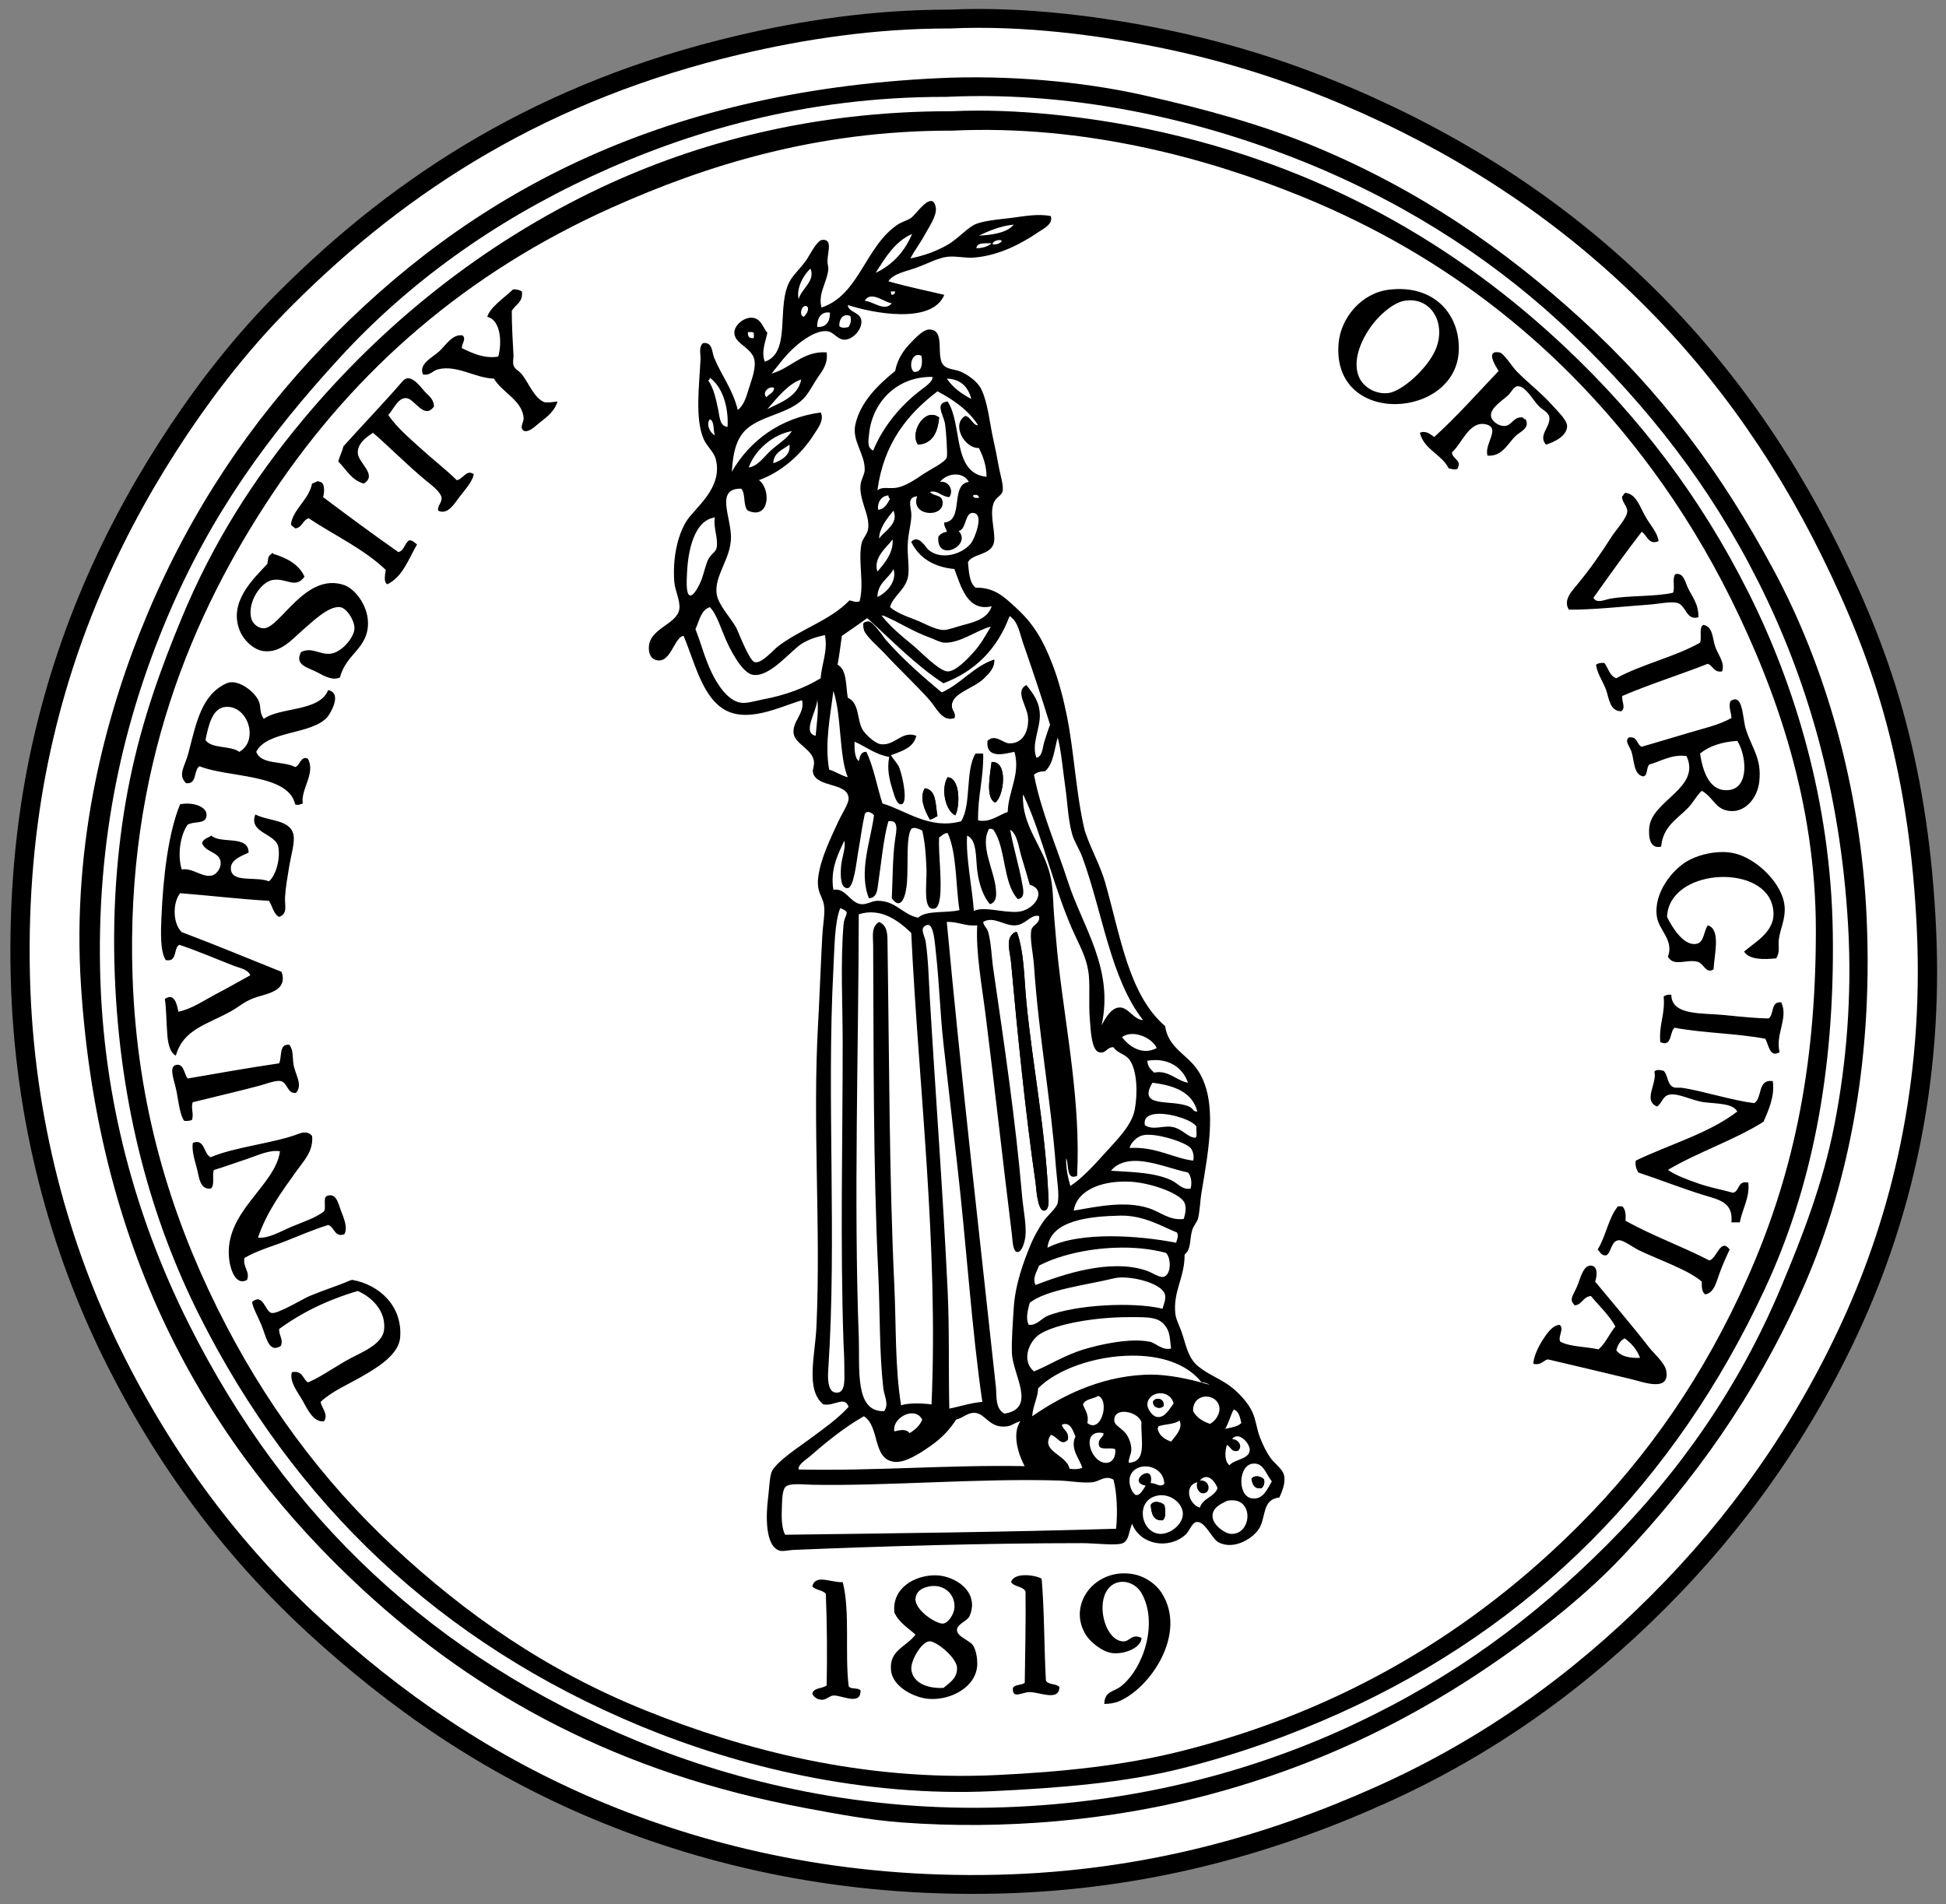 <?xml version="1.0" encoding="UTF-8" standalone="no"?>
<svg xmlns:rdf="http://www.w3.org/1999/02/22-rdf-syntax-ns#" xmlns="http://www.w3.org/2000/svg" xml:space="preserve" height="197.33" viewBox="0 0 201.661 197.329" width="201.66" version="1.1" xmlns:cc="http://creativecommons.org/ns#" xmlns:dc="http://purl.org/dc/elements/1.1/"><rect x="0" y="0" width="201.661" height="197.329" fill="#808080" stroke="none"/><g transform="matrix(1.25 0 0 -1.25 -293.43 275.35)"><g><path d="m313.44 219.48c6.22 0.296 12.817-0.586 18.102-1.685 5.519-1.147 10.501-2.789 15.014-4.701 18.511-7.837 32.062-20.72 40.694-38.307 2.175-4.433 4.092-9.016 5.472-14.243 1.398-5.292 2.228-10.872 2.526-17.189 0.619-13.099-2.155-24.162-6.245-33.117-4.154-9.097-9.696-16.781-16.207-23.293-6.624-6.624-14.153-12.111-23.293-16.207-9.127-4.091-19.632-7.141-31.994-7.438-12.985-0.311-24.139 2.26-33.396 6.105-9.331 3.875-17.08 9.258-23.925 15.576-6.808 6.282-12.431 13.747-16.839 22.662-4.326 8.747-7.425 19.476-7.718 31.712-0.157 6.553 0.411 12.6 1.543 18.102 2.233 10.837 6.587 19.948 11.787 27.713 2.625 3.918 5.536 7.57 8.841 10.875 9.876 9.877 21.743 17.427 37.957 21.259 5.364 1.268 11.332 2.176 17.54 2.176 0.047 0 0.094-0.003 0.141 0"/><path d="m313.34 217.92c-6.084 0-11.933-0.89-17.189-2.132-15.89-3.755-27.519-11.154-37.198-20.834-3.24-3.239-6.093-6.818-8.664-10.658-5.096-7.61-9.364-16.538-11.551-27.159-1.11-5.392-1.666-11.318-1.512-17.74 0.287-11.991 3.324-22.506 7.564-31.078 4.32-8.737 9.83-16.052 16.502-22.209 6.707-6.192 14.301-11.467 23.446-15.264 9.072-3.768 20.004-6.288 32.729-5.983 12.114 0.291 22.409 3.28 31.353 7.289 8.958 4.014 16.337 9.391 22.828 15.883 6.381 6.382 11.812 13.912 15.883 22.827 4.008 8.776 6.726 19.618 6.119 32.455-0.292 6.191-1.105 11.659-2.474 16.845-1.352 5.122-3.231 9.614-5.364 13.958-8.459 17.235-21.738 29.861-39.879 37.541-4.424 1.874-9.305 3.483-14.715 4.607-5.178 1.077-11.644 1.941-17.739 1.651-0.046-0.003-0.092 0-0.138 0" fill="#fff"/><path d="m312.53 213.8c5.735 0.273 11.857-0.258 16.979-1.403 5.159-1.155 9.874-2.465 14.102-4.21 8.744-3.608 15.923-8.606 22.241-14.383 6.587-6.022 11.513-12.556 15.927-20.768 4.205-7.822 7.233-17.893 7.718-28.906 0.536-12.169-1.658-22.622-5.473-31.082-3.85-8.536-8.828-15.499-14.804-21.819-2.876-3.042-6.372-5.833-9.963-8.35-7.172-5.026-15.249-9.067-25.048-11.577-7.433-1.903-16.119-2.741-24.696-2.105-2.735 0.204-5.419 0.712-7.999 1.194-15.451 2.88-27.153 9.277-36.764 18.172-12.62 11.676-21.831 27.443-23.293 50.024-0.773 11.922 2.062 22.626 5.543 30.871 3.618 8.574 8.579 15.914 14.523 22.101 11.986 12.477 27.63 21.128 51.007 22.241"/><path d="m313.02 212.25c-11.507 0-21.216-2.859-29.257-6.595-8.176-3.798-15.178-8.847-20.838-15.014-5.878-6.404-10.674-12.931-14.313-21.539-3.54-8.374-5.955-18.241-5.543-30.17 0.381-11.01 3.397-20.589 7.367-28.486 8.033-15.977 20.243-27.539 37.186-34.518 8.379-3.453 18.735-5.875 30.379-5.473 11.093 0.383 20.805 3.038 28.977 6.875 8.304 3.899 14.899 8.796 20.978 14.875 5.89 5.89 10.933 12.99 14.454 21.399 1.756 4.197 3.451 8.51 4.42 13.471 0.972 4.977 1.472 10.591 1.122 16.558-0.654 11.131-3.432 20.45-7.437 28.415-4.035 8.025-9.149 14.5-15.365 20.487-5.984 5.764-13.269 10.597-21.75 14.103-8.052 3.327-18.754 6.159-30.239 5.612-0.047-0.002-0.094 0-0.141 0" fill="#fff"/><path d="m313.65 211.06c5.387 0.257 11.495-0.494 16.207-1.473 14.496-3.014 25.784-9.716 34.729-18.172 6.058-5.726 11.103-12.285 15.085-20.206 3.874-7.706 6.851-17.44 7.016-28.205 0.179-11.734-1.811-21.366-5.613-29.538-7.438-15.988-19.192-27.983-35.291-35.221-4.118-1.851-8.364-3.38-13.05-4.561-4.754-1.197-10.15-1.631-15.716-1.893-10.713-0.507-21.14 2.064-29.187 5.402-16.609 6.887-28.721 18.448-36.554 34.028-3.948 7.852-6.589 17.226-7.016 28.205-0.228 5.844 0.255 11.382 1.263 16.277 1.016 4.938 2.575 9.219 4.279 13.331 2.627 6.334 6.006 11.584 10.033 16.418 6.535 7.842 14.874 14.641 24.768 19.294 7.921 3.724 17.574 6.314 28.906 6.314 0.047 0 0.094-0.002 0.141 0"/><path d="m313.51 209.45c-11.083-0.001-20.258-2.886-28.064-6.385-12.003-5.38-21.199-13.391-28.065-23.644-6.7-10.006-12.241-22.96-11.647-40.132 0.374-10.798 3.198-19.712 7.016-27.434 3.805-7.693 8.682-14.298 14.664-19.855 5.908-5.489 12.567-10.194 20.908-13.541 8.069-3.239 17.964-5.861 29.046-5.332 5.52 0.262 10.574 0.802 15.226 1.964 13.704 3.423 24.46 10.146 33.046 18.733 5.747 5.748 10.427 12.525 13.962 20.487 3.631 8.177 5.683 17 5.682 28.836 0 10.63-3.279 19.877-7.015 27.433-1.933 3.908-4.178 7.548-6.526 10.735-7.295 9.905-16.812 17.671-29.046 22.662-7.752 3.163-18.013 5.998-29.046 5.473-0.047-0.003-0.094 0-0.141 0" fill="#fff"/><path d="m96.498 20.826c-0.651-0.05-1.723 1.502-2.076 1.744-0.423 0.29-0.961 0.409-1.402 0.701-3.38 2.255-3.969 7.292-7.893 8.596-0.396-1.447 0.562-2.57 0.701-3.945 0.028-0.269-0.097-0.568-0.088-0.877 0.03-0.988 0.548-2.266-0.527-2.193-0.568 0.038-1.341 1.646-1.666 2.105-0.611 0.863-1.272 1.434-1.666 2.104-1.526 2.607 0.192 7.447-2.629 8.419-0.404-0.968 0.067-2.083 0.262-2.982-0.508-0.642-0.685-1.561-1.666-1.578-0.795-0.014-1.78 0.794-1.756 1.578 0.04 1.215 1.973 1.516 2.107 2.982 0.085 0.935-0.404 2.098-0.613 2.807-0.258 0.871-0.531 1.747-1.141 2.193-0.511-2.125-1.725-3.64-2.457-5.437-0.227-0.56-0.145-1.619-1.138-1.49-0.479 0.412-0.24 1.132-0.264 1.666-0.13 2.772-0.598 6.23 0.35 8.33 0.337 0.746 1.036 1.279 1.228 2.017 0.793 3.045-2.224 5.083-3.07 6.491-0.892 1.483-1.406 3.766-1.227 6.226 0.066 0.895 0.637 1.969 0.526 2.807-0.215 1.621-3.061 1.98-3.159 3.945-0.032 0.659 0.191 1.149 0.616 1.317 1.642 0.642 1.988-2.373 2.982-2.456 1.099 2.592 1.841 5.976 3.947 7.456 2.505 1.76 6.064-0.145 8.33-0.791 0.322 1.357-1.018 2.163-0.877 3.419 0.125 1.113 1.915 1.618 2.106 2.897 0.076 0.509-0.19 0.855-0.088 1.227 0.428 1.541 3.623 0.955 3.682 2.63 0.02 0.534-0.672 1.545-1.051 2.368-0.79 1.717-1.888 3.918-2.106 5.877-0.168 1.521 0.479 1.877 0.616 2.894 0.108 0.814-0.119 1.966-0.178 2.982-0.168 2.952-0.278 6.315-0.438 9.115-0.601 10.56 0.296 21.13-0.175 31.49-0.137 3.03-1.154 6.53 0.703 8.07 1.182 0.22 2.224-0.93 2.629 0.26-1.168 1.27-2.5 2.19-4.034 3.33-0.916 0.69-3.555 2.4-3.945 3.42-0.217 0.57-0.249 1.75-0.351 2.55-0.257 1.98-0.338 5.2 1.226 5.61 0.285 0.08 0.953-0.07 1.404-0.09 9.188-0.38 19.878-0.7 29.908-0.7 1.34 0 3.55 0.29 4.21 0s0.62-1.26 0.96-2.01c0.86 2.23 3.82 2.68 5.53 1.14 0.43-0.39 0.67-1.26 1.14-1.32 0.9-0.12 1.58 1.73 2.28 2.1 1.63 0.88 3.74-0.48 4.3-1.57 0.63-1.26 0.28-2.88 2.01-3.07 0.37-0.81 0.7-1.69 0.44-2.46-0.17-0.5-1.01-1.16-1.31-1.58-0.5-0.69-0.82-1.38-1.14-2.19-0.33-0.82-0.4-1.78-0.79-2.63-0.43-0.94-1.28-1.84-2.02-2.46-1.09-0.91-2.53-1.39-3.6-2.28-0.93-0.78-1.17-1.81-1.58-3.16-0.27-0.9-0.72-1.66-0.78-2.28-0.25-2.34 0.98-3.75 0.96-6.13 0.71-0.57 0.5-1.58 0.79-2.55 0.14-0.46 0.52-0.83 0.61-1.23 0.2-0.88 0.21-1.84 0.36-2.71 0.74-4.44 1.77-9.67-0.53-12.81-1.1-1.5-2.94-2.19-3.25-4.38-3.79-3.25-4.65-9.44-6.22-14.912-0.52-1.789-1.44-3.372-2.02-5.088-0.03-0.099-0.07-0.197-0.09-0.264-0.91-3.82-1.08-8.036-1.84-11.839-0.35-1.765-0.85-3.682-1.49-5.348-1.03-2.684-2.03-4.3-3.86-5.965-1.16-1.056-2.15-2.048-4.12-2.018-0.64-0.503-0.69-1.59-0.79-2.63 0.42-0.875 2.19-0.72 2.63-1.842 0.37-0.935-0.43-2.875 0-4.209 0.23-0.721 0.86-0.817 0.96-1.317 0.13-0.627-0.29-1.848-0.43-2.718-0.16-0.917-0.36-1.86-0.53-2.631-0.37-1.625-0.55-3.759-1.23-5.174-0.4-0.851-1.41-1.527-2.102-1.842-0.624-0.281-1.276-0.214-1.754-0.615-1.002-0.84 0.253-3.794-1.578-3.772-0.56 0.008-1.271 0.74-1.754 1.231-0.917 0.924-1.51 1.818-1.756 3.068-1.879 1.512-3.616 3.284-4.121 5.526-0.39 1.728 1.01 3.053 0.965 4.734-0.012 0.463-0.393 1.015-0.438 1.58-0.13 1.618 1.018 3.127 0.787 4.561-0.09 0.555-0.595 0.967-0.701 1.578-0.324 1.859 0.309 4.057-0.176 5.875-0.353 0.185-0.697-0.024-1.052-0.086-1.935 2.039-5.016 2.96-7.366 4.736-0.546 0.413-1.736 1.854-2.455 1.666-0.582-0.152-1.709-3.205-1.929-3.597-0.578-1.03-1.881-2.374-2.018-3.506-0.231-1.884 1.466-3.607 1.49-5.789 0.025-2.159-1.668-5.121 1.053-5.086 0.502 0.49 0.17 1.817 0.701 2.279 2.306 1.001 2.379-2.311 1.141-3.158 2.391-0.868 4.413-2.71 5.701-4.735 0.396-0.621 1.106-1.501 0.703-2.281-4.202 0.565-7.363 2.93-9.211 6.141 0.133-2.199 0.536-3.777 1.93-4.737 1.764-1.213 4.351-1.429 5.701-3.07 0.507-0.615 0.854-1.367 1.314-2.017 0.473-0.665 1.042-1.432 0.877-2.543-2.462-0.174-3.674 1.639-5.699 2.193 0.909-1.131 1.329-1.76 2.367-2.719 0.807-0.745 2.313-1.817 3.42-1.666 0.701 0.095 1.061 0.934 1.842 0.875 0.866-0.064 1.804-1.145 1.666-2.015-0.137-0.872-1.335-0.797-1.402-1.58 2.521 0.84 8.746 2.045 9.998-1.051-1.934-0.465-3.938-0.858-5.789-1.405 0.525-0.806 1.777-1.005 2.894-1.404 1.001-0.355 2.259-1.035 3.244-1.139 0.899-0.092 1.837 0.156 2.717 0.088 2.61-0.201 4.99-1.477 6.67-2.631 0.51-0.348 1.56-0.813 1.31-1.666-1.3-0.275-2.73 0.008-4.03 0.174-1.29 0.167-3.22 0.298-4.03 0.791-0.944 0.569-1.7 1.504-2.81 2.104-1.168 0.632-2.288 1.026-3.684 1.316 0.36-0.732 0.944-1.454 1.49-2.457 0.415-0.76 1.278-1.996 1.141-2.806-0.082-0.481-0.252-0.675-0.469-0.692zm48.212 9.131c-0.27 0.01-0.54 0.032-0.83 0.068-2.85 0.37-4.94 2.94-5.17 5.528-0.77 8.755 12.37 7.901 12.46 0.611 0.04-3.576-2.44-6.354-6.46-6.207zm-91.423 0.025c-0.079 0.001-0.14 0.015-0.17 0.043-0.799 0.785-2.323 1.78-2.633 2.807 1.368 0.303 1.566 2.6 1.141 4.121-1.466 0.244-2.749-0.389-3.771-0.875-0.017-0.541 0.484-0.896 0.087-1.316-1.046-0.197-1.758 1.028-2.457 1.666-0.685 0.627-2.122 1.27-1.666 2.369 0.742 0.16 0.97-0.379 1.58-0.527 1.979-0.484 3.851 0.922 5.788 0.964 0.778 1.408 2.976 2.255 3.07 4.121 0.019 0.407-0.515 1.028 0.088 1.317 0.566 0.096 1.104-0.515 1.578-0.877 0.791-0.606 1.572-1.231 1.842-2.191-0.418 0.05-0.809 0.125-1.315 0.085-1.085-0.381-1.65-1.991-2.369-2.892-0.326-0.41-0.754-0.529-0.877-0.965-0.092-0.326 0.016-0.725 0-1.053-0.07-1.38-0.176-2.905-0.176-4.562 0.359-0.663 1.183-0.862 1.053-2.016-0.158-0.117-0.555-0.222-0.793-0.219zm92.783 1.137c2.51-0.041 3.79 2.699 2.64 5.221-0.87 1.905-3.42 4.203-4.83 4.387-1.32 0.173-2.62-0.61-3.06-1.668-0.86-2.058 0.69-4.685 1.84-5.963 0.62-0.694 1.81-1.755 2.89-1.93 0.18-0.028 0.35-0.044 0.52-0.047zm8.83 5.391c-0.8 0.194 0.3 1.741 0.39 1.935-2.2 2.308-4.31 4.701-6.67 6.84-0.37-0.254-0.85-0.716-1.49-0.437 0.45 1.772 2.24 2.202 2.99 3.683 0.19 0.034 0.93 0.28 0.96-0.088 0.38-0.763-0.62-0.903-0.62-1.578 1.02-0.862 1.78-3.291 3.51-2.894 1.6 0.365-0.23 2.088 0.18 3.244 1.57 0.127 2.16-1.396 2.98-2.104 0.49-0.43 1.41-0.766 0.96-1.666-0.15 0.003-0.22-0.068-0.26-0.175-1.01-0.17-1.13 0.847-1.93 0.875-0.61 0.022-1.35-0.504-1.4-1.051-0.08-0.858 1.29-1.649 1.84-2.194 0.19-0.187 0.54-0.838 0.88-0.877 0.85-0.097 1.63 1.468 2.28 2.106 0.33 0.329 0.99 0.589 1.05 1.141 0.11 1.007-1.2 1.836-0.35 2.806 0.84-0.252 2.19-0.894 2.19-1.931 0-0.593-0.98-1.533-1.49-2.104-1.22-1.364-2.54-2.343-3.77-3.596-0.42-0.43-1.3-1.847-1.75-1.927-0.21-0.036-0.36-0.036-0.48-0.008zm-112.59 2.691c-0.204-0.006-0.405 0.079-0.592 0.297-1.729 2.015-4.558 4.983-6.139 6.754-0.124 0.576-0.402 1.001-0.527 1.578 0.825 0.81 1.352 1.921 2.631 2.279 1.486-0.886-0.572-2.129-0.614-3.158-0.038-0.971 0.819-1.618 1.579-2.103 1.567 1.343 3.582 3.377 5.437 4.912 0.499 0.414 1.62 1.215 1.668 1.84 0.038 0.502-0.464 0.83-0.352 1.316 0.993 0.493 1.709-0.773 2.192-1.404 0.59-0.77 1.371-1.615 1.492-2.367-0.735-0.56-1.119 0.515-1.754 0.615-1.174-1.144-2.468-2.141-3.683-3.246-1.192-1.082-2.49-2.167-3.42-3.508 0.55-0.585 0.973-1.768 1.839-1.754 0.9 0.015 1.842 2.298 2.895 0.877-0.003-0.816-0.579-1.111-1.053-1.666-0.358-0.421-0.989-1.245-1.599-1.262zm-9.354 10.67c-0.192 0.013-0.446 0.213-0.623 0.238-0.357 1.72-1.968 2.648-2.191 4.209 0.072 0.22 0.305 0.279 0.437 0.44 0.743-0.076 0.768-0.868 1.403-1.051 2.668 1.774 5.714 3.171 7.982 5.348-0.054 0.467-0.257 1.285 0.174 1.49 1.607-0.789 2.18-2.614 3.07-4.121-0.246-0.164-0.396-0.422-0.789-0.44-0.509 0.28-0.514 1.065-1.141 1.229-2.65-1.851-5.232-3.769-7.804-5.699 0.15-0.467 0.212-1.542-0.352-1.58-0.045-0.051-0.102-0.067-0.166-0.063zm135.49 1.203c-0.2 0.028-0.19 0.271-0.35 0.35-0.09 0.565 0.56 1.017 0.53 1.58-0.04 0.694-1.16 1.889-1.58 2.543-1.18 1.849-2.24 3.361-3.51 4.912-0.6 0.729-1.61 1.709-0.96 2.719 2.46 0.02 5.75-0.342 8.33-0.526 0.94-0.067 2.21-0.351 2.89-0.177 0.94 0.237 0.91 1.861 2.2 1.49 0.03-1.456-0.72-2.204-1.14-3.156-0.24-0.528-0.41-1.486-1.23-1.317-0.39 0.348-0.02 1.449-0.27 1.932-1.88 0.425-4.5 0.263-6.48 0.613-0.63 0.111-1.41 0.541-1.76-0.088 1.64-2.309 3.28-4.612 5-6.84 0.55 0.304 0.72 1.433 1.75 0.963-0.1-0.852-0.79-1.57-1.31-2.455-0.58-0.972-0.97-2.434-2.11-2.543zm-140.17 6.242c-0.068-0.016-0.227 0.108-0.235 0.161-0.311 0.126-0.261 0.617-0.351 0.964-1.379 1.497-4.13 3.967-2.805 7.018 0.357 0.825 1.345 1.896 2.455 2.016 1.748 0.188 2.884-1.187 4.033-2.194 0.959-0.837 2.705-2.522 3.86-2.367 0.695 0.095 1.503 1.381 1.492 2.191-0.014 0.934-1.308 2.488-2.457 2.633-1.146 0.144-1.904-0.726-3.069-0.176-0.762 1.38 0.805 1.635 1.666 2.104 0.817 0.445 1.655 0.886 2.368 0.527 0.583-2.427 2.953-2.991 2.894-5.701-0.039-1.811-1.38-3.485-2.455-3.859-4.025-1.396-6.637 4.442-8.332 4.472-0.624 0.012-1.183-0.499-1.316-1.05-0.395-1.642 0.972-3.715 2.193-3.948 1.431-0.272 2.37 0.98 3.332-0.349-0.584-1.288-1.817-1.926-3.244-2.369 0.007-0.045-0.007-0.067-0.029-0.073zm148.24 7.44c-0.51 0.222-0.14 1.319-0.35 1.842-2.63 1.49-6.02 2.222-8.68 3.683-0.7-0.24-0.83-1.049-1.23-1.58-0.39-0.036-0.68 0.027-0.87 0.178 0.11 0.896 0.71 1.715 1.05 2.629 0.29 0.807 0.37 2.218 1.57 2.193 0.48-0.374 0.05-0.915 0.09-1.578 2.85-1.221 5.94-2.187 8.86-3.332 0.58 0.179 0.6 0.916 1.49 0.787 0.33-0.897-0.41-1.724-0.7-2.543-0.29-0.796-0.22-2.112-1.23-2.279zm-152.59 5.943c-0.158 0.01-0.31 0.045-0.451 0.108-2.6 1.163-3.148 4.114-3.948 7.191-0.381 1.473-1.149 2.24-0.261 3.158 1.2 0.149 0.751-1.354 1.402-1.754 2.905 1.194 9.214 0.747 9.91 3.946 0.266 0.126 0.524 0.016 0.789-0.088-0.23-1.489 1.369-3.127 0.526-4.647-0.73-0.331-0.797 0.708-1.315 0.875-1.206-0.665-3.537-0.203-4.033-1.576 1.092-2.224 5.745-1.756 7.365-3.598 0.285-0.323 1.611-2.487 0.09-2.804-0.892 2.265-5.026 1.754-6.666 2.98-0.499-0.667-0.256-1.213-0.527-1.842-0.381-0.882-1.779-2.017-2.881-1.949zm155.83 1.774c-0.13 0.009-0.27 0.065-0.43 0.175-0.26 0.592 0.09 1.151 0.09 1.756-1.35 0.763-3.01 1.104-4.56 1.576-1.6 0.485-3.19 0.942-4.74 1.405-0.53-0.234-0.41-1.108-1.32-0.965-0.49 0.371 0.08 0.903 0.27 1.49 0.28 0.885 0.22 2.423 1.23 2.545 0.49-0.124 0.28-0.94 0.61-1.228 1.2-0.342 2.37-1.099 3.86-0.877 1.52 3.317-3.57 4.587-3.86 7.367-0.04 0.382-0.2 2.348 1.23 2.015 0.19-2.133 1.71-2.884 2.8-4.033 0.54-0.567 0.85-1.231 1.41-1.754 1.3 0.737 1.42 2.096 3.15 2.104 1.44 0.007 2.63-1.395 2.81-3.069 0.26-2.403-0.76-3.42-1.4-5.437-0.31-0.978-0.28-3.139-1.15-3.07zm-156.03 0.783c2.056 0.186 3.041 3.529 1.064 4.656-0.897-0.68-2.869-0.29-3.508-1.228 0.312-1.458 0.682-3.263 2.018-3.42 0.146-0.018 0.289-0.021 0.426-0.008zm156.3 3.515c0.94 1.505 1.26 4.791-0.79 5.086-2.06 0.294-2.78-1.865-3.07-3.771 0.95-0.78 2.25-1.201 3.86-1.315zm-160.88 6.508c-0.168 0.011-0.334 0.033-0.493 0.069-1.22 2.982-1.743 7.443-1.929 11.666-0.071 1.636-0.135 3.55 0.439 4.47 1.249 0.255 0.776-1.213 1.404-1.578 1.943 0.638 3.921 1.507 5.7 2.194 0.571 0.22 1.398 0.33 1.666 0.96-1.202 0.67-2.426 1.36-3.684 2.02-1.221 0.65-2.434 1.49-3.769 1.76-0.144-0.72-0.397-2.02-1.405-1.32 0.154 0.95 0.153 2.46 0.262 3.77 0.073 0.87 0.276 1.8 0.879 2.1 0.784-2.77 3.247-3.21 5.787-4.64 0.763-0.43 1.374-1.03 2.545-1.41 1.34-0.42 3.26-0.72 2.629-2.63-3.444-1.377-6.844-2.798-10.348-4.118-0.922-0.856-0.978-2.983-0.176-4.033 3.094 0.237 6.056 0.609 9.209 0.787 0.367 0.54 0.458 1.355 1.053 1.668 0.93-0.32 0.567-1.208 0.613-2.018 0.055-0.984 0.259-2.15 0.44-3.246 0.184-1.12 0.598-2.463 0.439-3.244-0.331-1.608-2.605-1.401-3.949-2.106-0.754 1.898 2.087 1.969 2.369 3.332 0.238 1.155-0.2 2.96-0.965 3.596-1.322-0.552-3.899 0.218-3.947-1.314-0.027-0.92 1.058-1.285 1.842-1.668-0.015-1.855-2.884-0.857-3.857-1.754-0.345 0.24-0.858 0.313-0.965 0.791 0.39 0.994 1.87 0.873 1.927 2.015 0.032 0.594-0.447 1.206-0.875 1.317-1.03 0.269-2.032-0.822-3.158-0.613-0.477-1.509-0.145-3.608 0.614-4.649 0.694-0.376 1.747-0.05 1.929-0.789 0.234-0.948-1.051-1.461-2.226-1.385zm159.34 5.014c-1.31-0.001-2.69 0.393-3.63 0.932-1.5 0.853-3.55 3.291-3.16 5.789 0.21 1.385 1.79 2.431 1.14 4.121 0.59 1.085 1.94 0.228 3.07 0.525 0.67 0.178 0.86 1.31 1.66 0.79 0.06-1.43 0.8-4.196-0.61-4.559-0.45 0.727-0.36 1.814-1.23 1.927-1.32 0.174-2.5-1.812-2.98-2.804 0.19-4.933 9.62-5.562 10.88-1.317 0.77 2.615-1.54 3.742-2.9 4.91 0.56 0.86 2 0.832 3.33 0.704 0.43-0.679 0.19-1.301 0.27-1.93 0.14-1.126 0.68-2.069 0.61-3.334-0.12-2.423-2.88-5.063-5.17-5.611-0.41-0.098-0.84-0.143-1.28-0.143zm-5.3 14.787c-0.37-0.04-0.6 0.05-0.79 0.18 0.17 1.86-0.51 2.88-0.35 4.73 1.24 0.57 0.94-1.08 1.49-1.49 2.95 0.56 6.44 0.58 9.38 1.14 0.38 0.6 0.44 2.01 1.49 1.4-0.46-1.89 0.94-3.52 0.18-5.17-1.13-0.13-0.72 1.27-1.32 1.67-1.21-0.02-2.89-0.18-4.55-0.35-2.29-0.24-5.51 0.09-5.53-2.11zm-143.22 5.18c-1.098-0.11-0.728 1.26-1.053 1.93-3.215 0.47-6.336 1.03-9.472 1.57-0.38-0.46-0.386-1.61-1.227-1.4-0.8 0.21-0.095 1.76 0.088 2.81 0.227 1.29 0.393 2.5 0.789 2.98 0.32 0.03 0.569-0.01 0.789-0.09 0.232-0.6-0.136-1.25 0.088-1.84 1.912-0.47 4.725-1.14 6.754-1.67 0.743-0.19 1.835-0.64 2.365-0.52 0.727 0.16 0.678 1.36 1.58 1.22 0.755-0.84-0.117-1.95-0.264-2.98-0.108-0.76 0.004-1.48-0.437-2.01zm141.9 2.62c-0.19 0-0.37 0.05-0.43 0.18 0.3 1.22-1.21 2.97 0.26 3.6 0.51-0.25 0.56-1.1 1.31-1.23 0.96-0.17 2.31 0.63 3.6 0.79 1.45 0.18 2.92 0.1 3.42 0.96-2.94 2.27-7.01 3.4-10.52 5.09-0.09 0.58 0.09 0.9 0.26 1.23 1.92 0.63 4.52 1.64 6.58 2.28 1.73 0.54 3.28 0.74 3.07 2.89h0.87c0.25-1.36 1.06-2.61 0.88-4.12-1.14-0.26-0.87 0.89-1.58 1.05-1.2-0.33-2.46-0.56-3.59-0.96s-2.26-0.79-3.16-1.41c3.12-1.85 6.87-3.07 9.91-4.99 0.5-1.17 1.18-2.61 0.96-4.21-1.63-0.23-1.05 1.75-1.92 2.28-2.22-0.25-5.33-1.26-7.46-1.58-0.29-0.05-0.72 0.04-0.97-0.09-0.62-0.33-0.51-1.25-0.96-1.67-0.13-0.04-0.34-0.09-0.53-0.09zm-140.22 6.48c-0.246-0.02-0.48 0.05-0.623 0.1-2.53 1-6.652 1.37-9.207 2.46-0.73-0.33-0.586-1.98-1.842-1.49-0.126 0.81 0.198 1.81 0.439 2.72 0.213 0.8 0.269 2.14 1.403 2.02 0.492-0.27 0.107-1.42 0.349-1.93 1.112-0.33 2.256-0.76 3.422-1.14 1.106-0.37 2.32-0.97 3.42-0.8-0.501 3.66-5.873 6.29-5.262 11.23 0.123 0.99 0.667 2.75 1.842 2.11 0.353-0.87-0.447-1.3-0.264-2.28 1.317-0.78 2.862-1.19 4.297-1.76 1.462-0.58 2.893-1.2 4.387-1.66 0.659 0.23 0.662 1.33 1.666 0.96 0.399-0.66-0.069-1.72-0.352-2.45-0.268-0.7-0.472-1.93-1.492-1.5-0.37 0.25-0.015 1.22-0.263 1.58-0.9 0.7-2.162 1.09-3.332 1.58-1.159 0.49-2.427 1.26-3.506 1.14 0.91-2.69 2.483-4.78 3.945-6.84 0.805-1.13 1.797-2.09 1.666-3.68-0.191-0.26-0.448-0.36-0.693-0.37zm136.01 7.65c-0.99 1.19-1.25 3.13-2.1 4.47 0.26 0.24 0.34 0.65 0.88 0.61 0.56-0.27 0.48-1.51 1.31-1.57 0.45-0.04 1.54 0.78 2.11 1.05 2.14 1.03 5.08 2.01 6.49 3.24-0.02 0.57 0.02 1.08 0.35 1.32 0.95-0.13 1.18-1.37 1.49-2.19 0.35-0.95 0.74-1.81 1.05-2.46-0.95-1.25-1.3 0.9-2.1 1.14-2.81-1.46-5.96-2.58-8.69-4.12 0.04-0.66-0.01-1.22-0.35-1.49h-0.44zm-2.8 6.14c-0.82-0.05-1.12 1.43-1.41 2.1-0.46 1.08-0.9 1.39-0.26 2.02 0.79-0.09 0.85-0.9 1.67-0.97 0.86 1.04 1.86 1.94 2.54 3.16-0.63 0.74-1.01 1.73-1.75 2.37-1.29-0.29-2.91-0.25-3.95-0.79-0.33-0.46 0.46-1.38-0.09-1.75-0.73 0.03-1.32 0.9-1.75 1.57-0.46 0.73-0.93 1.69-0.97 2.46 0.86 0.23 1.17-0.51 1.58-0.44 2.62 0.61 5.86 1.39 8.51 2.02 1.27 0.3 4.11 1.42 3.68-0.88-0.15-0.8-1.31-1.8-1.75-2.37-1.85-2.38-3.92-4.79-5.61-6.84 0.27-0.81 0.21-1.63-0.44-1.66zm-128.31 1.49c-0.111-0.02-0.256 0.04-0.35 0.08-1.397 0.6-2.485 0.9-4.123 1.58-0.642 0.27-3.32 1.9-3.945 1.76-0.67-0.16-0.865-2.12-2.017-1.14 0.103 0.64 0.573 1.43 0.964 2.37 0.505 1.2 0.741 3 2.016 2.19 0.3-0.66-0.21-1.09-0.174-1.76 2.33-1.7 5.038-3.03 8.156-3.94 1.514 0.67 2.939 2.12 2.719 4.03-0.19 1.62-2.587 2.4-4.033 3.25-1.476 0.86-2.779 1.77-3.861 2.19-0.545-0.36-0.538-1.28-1.666-1.05-0.259 1.03 0.613 2.03 1.14 2.98 0.469 0.83 1.103 2.25 2.192 2.1 0.507-0.68-0.251-1.38-0.35-2.01 1.256-1.15 2.759-1.75 4.297-2.64 1.49-0.86 3.805-2.22 3.949-4.03 0.261-3.32-2.238-5.48-4.914-5.96zm131.82 6.05c0.68 0.51 1.26 1.14 1.58 2.02-1.13 0.04-2.01-0.16-2.46-0.79 0.16-0.54 0.4-1.01 0.88-1.23zm-52 24.35c-3.38 0.09-5.61 3.48-3.87 6.34 0.45 0.75 1.73 1.82 2.8 1.93 1.2 0.13 2.98-0.55 2.99-1.58-1.04-0.49-1.19 0.4-1.93 0.36-1.71-0.1-2.67-3.36-1.76-5.09 0.85-1.61 2.89-1.3 3.69 0.09 1.75 3.06 0.23 7.78-2.11 9.64-0.76 0.61-1.72 0.49-1.75 1.84 0.47 0 1.07-0.08 1.49-0.26 3.23-1.32 7.15-6.99 4.47-11.22-0.62-0.98-1.86-1.87-3.33-2.02-0.24-0.03-0.47-0.03-0.69-0.03zm-10.17 0.19c-0.68 0.01-1.3 0.21-1.42 0.72 0.31 0.5 1.22 0.42 1.49 0.96 0.04 3.23-0.04 6.33-0.08 9.47-0.32 0.27-1.02 0.16-1.23 0.53-0.07 1.19 0.88 0.48 1.66 0.44 1.02-0.06 3.14 1.03 3.16-0.53-0.31-0.39-1.21-0.19-1.4-0.7-0.19-3.47-0.15-7.16-0.44-10.52-0.34-0.21-1.07-0.38-1.74-0.37zm-9.311 0.01c-2.139 0.01-4.48 1.34-4.209 3.86 0.464 1.03 1.399 1.59 2.191 2.28-0.966 1.32-2.728 1.58-2.543 3.69 0.152 1.73 2.41 2.87 3.948 2.98 2.353 0.16 4.954-1.31 4.994-3.6 0.01-0.43-0.07-1.35-0.43-1.93-0.37-0.57-1.742-0.92-1.67-1.66 0.058-0.6 1.09-0.88 1.31-1.41 1.07-2.51-1.54-4.21-3.591-4.21zm-11.871 0.45c-0.404 0.03-0.719 0.2-0.846 0.69 0.314 0.42 1.099 0.37 1.404 0.79 0.124 3.01 0.15 6.57 0.086 9.48-0.43 0.36-1.36 0.21-1.49 0.87 0.185 0.38 0.561 0.63 1.051 0.62 0.427-0.02 0.75-0.42 1.142-0.44 0.833-0.05 2.851 1.1 2.807-0.53-0.237-0.32-1.038-0.07-1.23-0.44-0.41-3.39 0.166-7.76-0.614-10.78-0.715 0.05-1.637-0.3-2.31-0.26zm11.863 0.66c1.175 0.05 2.091 0.98 2.025 2.23-0.035 0.68-0.62 1.57-1.14 1.66-0.674 0.12-3.055-1.41-2.895-2.63 0.082-0.62 0.523-1.06 1.493-1.23 0.176-0.03 0.349-0.04 0.517-0.03zm-0.432 5.74c0.847 0.18 2.666 1.74 2.721 2.71 0.059 1.07-0.745 1.57-1.404 2.11-1.709 0.09-3.203-0.55-3.332-1.93-0.086-0.92 1.169-3.07 2.015-2.89z" transform="matrix(.8 0 0 -.8 234.75 220.28)"/><path d="m105.04 23.273c-1.43 0.155-2.53 0.637-3.6 1.139 1.18-0.042 2.95-0.267 3.6-1.139zm-10.528 0.965c-1.8 0.802-2.764 2.44-3.774 4.033 1.768-0.835 3.001-2.204 3.774-4.033zm9.048 0.641c-0.3-0.003-0.68 0.158-0.72 0.412 0.25 0.114 0.87-0.039 0.97-0.352-0.07-0.039-0.15-0.059-0.25-0.06zm-0.81 0.324c-0.66 0.039-1.53-0.129-1.57 0.526 0.67-0.028 1.22-0.185 1.57-0.526zm-18.764 2.631c-0.727 0.627-1.514 2.096-1.226 3.156 0.277-1.077 1.748-1.861 1.226-3.156zm8.332 2.367c-0.007 0.153 0.02 0.272 0.086 0.35 0.224-0.01 0.343-0.126 0.354-0.35h-0.44zm-2.121 0.533c-0.229 0.035-0.435 0.161-0.597 0.432 0.873 0.06 2.071 1.175 2.806 0.264-0.618-0.086-1.521-0.8-2.209-0.696zm-6.654 0.981c-0.427-0.161-0.829 0.938-0.258 1.117 0.216-0.251 0.47-0.467 0.44-0.965-0.06-0.081-0.121-0.129-0.182-0.152zm2.098 0.666c-0.77 0.086-1.009 0.924-0.953 1.504 0.961 0.025 1.308-0.562 1.316-1.49-0.132-0.022-0.253-0.026-0.363-0.014zm2.205 0.291c-0.577-0.077-0.91 0.471-0.877 1.125 0.24 0.222 0.611 0.178 0.963 0.088 0.217-0.345 0.292-0.655 0.177-1.141-0.092-0.038-0.181-0.061-0.263-0.072zm-9.996 1.738c-0.11-0.006-0.237 0.002-0.354 0.002-0.026 0.436 0.122 0.698 0.615 0.611v-0.525c-0.057-0.06-0.151-0.081-0.261-0.088zm17.295 2.369c-0.713-0.005-0.983 1.271-0.457 1.754 0.891 0.101 0.925-1.017 0.787-1.666-0.119-0.059-0.229-0.087-0.33-0.088zm1.47 2.28c-3.65-0.079-6.292 2.619-6.576 6.052-0.041 0.489-0.226 1.283 0.438 1.578 1.073-2.588 2.926-4.753 5-6.314 0.488-0.367 1.248-0.903 1.138-1.316zm-23.064 0.087c0.005 0.152-0.067 0.225-0.176 0.264 0.589 0.83 0.802 1.906 1.051 3.069 0.141 0.657 0.141 1.708 0.965 1.753 0.111-2.068-0.525-4.149-1.84-5.086zm24.556 0.088c0.625 0.924 1.522 1.58 2.543 2.106-0.33-1.215-1.048-2.052-2.543-2.106zm-15.086 0.088c-1.38 0.463-2.509 1.933-3.507 3.071 1.22-0.627 3.18-1.263 3.507-3.071zm-3.011 0.823c-0.494-0.028-1.039 0.609-0.584 1.019 0.236-0.35 0.755-0.415 0.789-0.965-0.066-0.033-0.135-0.051-0.205-0.054zm17.131 0.406c-3.12 2.375-5.575 5.415-6.225 10.261 0.485-0.41 1.115-0.156 1.93-0.263 0.87-0.115 1.912-0.797 2.804-1.404 0.74-0.503 2.299-1.232 2.457-1.752 0.102-0.339-0.089-2.844-0.175-3.422-0.157-1.035-1.129-2.196 0.261-2.367 1.572 2.375 0.441 7.454 4.037 7.804-0.02-1.239-0.38-2.136-0.79-2.982-1.551 0.05-2.889-2.512-1.4-3.332 0.57 0.132 0.82 1.048 1.31 0.965-1.01-1.559-2.526-2.619-4.209-3.508zm-0.649 2.439c0.269-0.02 0.55 0.061 0.826 0.28-0.161 1.505-0.648 2.685-2.193 2.806-0.736-0.996 0.201-2.997 1.367-3.086zm-22.941 0.455c-0.429 0.554 0.056 1.451 0.525 1.666-0.212-0.518-0.008-1.453-0.525-1.666zm8.506 1.227c-1.999 0.341-3.877 2.025-4.471 3.771 0.951-0.142 1.57-1.109 2.279-1.754 0.746-0.68 1.658-1.206 2.192-2.017zm-0.264 1.404c-0.66 0.539-1.624 0.773-1.666 1.928 0.85-0.29 1.863-0.882 1.666-1.928zm17.143 3.092c-0.578 0.025-1.17 0.305-1.532 0.766 0.909-0.153 1.458 0.905 0.965 1.58-0.794-0.025-1.23-0.778-2.015-0.528 0.475 0.474 1.211 0.261 1.314 0.965 0.259 1.774-3.396 1.585-2.631-0.527-1.047 0.106-0.686 0.993-0.615 1.668 0.09 0.827-0.257 1.841-0.35 3.068-0.102 1.343 0.217 2.736 0 3.686-0.3 1.312-1.597 1.997-1.842 3.068 0.609 0.546 1.565 0.909 2.631 1.316 0.875 0.332 2.01 1.024 2.895 1.051 0.466 0.015 1.421-0.35 2.103-0.525 1.441-0.368 2.511-0.77 2.901-1.93-2.52 0.589-3.179-2.049-3.864-3.859-2.211-0.216-3.668-1.186-4.474-2.807 0.719-0.88 1.549 0.609 1.756 0.791 1.301 1.155 3.576 0.5 4.472-0.703 0.31-0.41 1.29-2.8 0.35-3.068-1.08-0.307-0.79 1.692-1.666 1.84 1.426 1.525-2.34 3.325-2.104 0.615 0.175-0.293 0.472-0.463 0.877-0.526-0.055-0.356-0.302-0.516-0.263-0.964 2.084-0.168 0.566-3.936 2.546-4.211-0.31-0.56-0.876-0.791-1.454-0.766zm2.094 2.113c-0.07 0.008-0.14 0.028-0.2 0.057-0.01 0.299 0.32 0.258 0.61 0.262-0.02-0.261-0.21-0.342-0.41-0.319zm-8.975 0.057c-0.768 0.031-1.197 0.835-1.053 1.49 0.702-0.086 0.933-0.644 1.228-1.14-0.118-0.058-0.163-0.188-0.175-0.35zm0.527 1.578c-0.639 0.764-1.47 1.805-1.49 2.895 0.559-0.805 2.066-1.532 1.49-2.895zm-18.506 0.701c-2.191 0.306-2.795 3.559-2.892 5.789-0.04 0.905-0.098 2.077 0.263 2.28 0.379 0.215 1.02-1.032 1.225-1.579 0.312-0.825 0.49-1.805 0.791-2.281 0.286-0.452 0.705-0.645 0.789-1.053 0.202-1.002-0.372-2.085-0.176-3.156zm18.418 2.281c-0.674 0.882-2.03 1.896-1.58 3.332 0.733-0.847 1.681-1.944 1.58-3.332zm0.088 3.069c-0.507 1.014-1.635 1.407-1.668 2.894 0.98-0.425 2.072-1.668 1.668-2.894zm-19.031 3.947c-0.945 0.313-1.079 1.436-1.492 2.279 0.571 1.432 0.942 2.953 1.666 4.473 0.572 1.2 1.681 2.984 3.07 3.158 0.635 0.08 1.556-0.214 2.281-0.351 2.36-0.445 4.323-1.192 5.963-2.192 0.098-1.497 0.765-2.837 0.44-4.472-0.918 0.202-1.632 0.428-2.37 0.877-1.161 0.708-3.314 3.521-5.086 3.244-0.976-0.153-1.999-1.961-2.544-3.069-0.72-1.467-1.153-3.179-1.928-3.947zm17.803 0.877c0.9 1.14 1.907 1.984 3.334 3.156 0.64 0.528 2.654 2.622 3.507 2.631 0.838 0.01 2.075-1.316 2.635-1.928 0.83-0.915 1.28-1.777 1.84-2.718-1.42 0.352-3.194 1.743-4.826 1.666-0.423-0.02-0.982-0.341-1.49-0.526-1.858-0.672-3.277-1.648-4.825-2.281h-0.175zm13.246 0.088c-1.25 3.342-3.52 5.668-6.844 6.928-2.95-1.932-5.326-4.441-7.895-6.754-0.867 0.623-1.744 1.238-2.629 1.843-0.141 1-0.262 2.02-0.441 2.983 0.98 0.511 0.836 2.146 1.055 3.42 1.213 0.556 0.946 2.213 1.492 3.244 0.275 0.522 1.335 1.509 1.93 1.578 1.505 0.171 2.167-1.441 3.681-0.877-0.287 1.263-1.511 1.588-2.631 2.018 0.282 0.461 0.707 0.862 0.877 1.314 0.372 0.991 0.93 3.737 0.176 3.772-0.489 0.023-0.743-1.069-0.877-1.491-0.372-1.171-0.588-2.232-0.351-3.419-1.467-0.259-2.39-1.06-3.596-1.579-0.005 0.823-0.004 1.64 0.437 2.016 0.134-0.453 0.18-0.991 0.791-0.965 0.758 1.581 1.093 3.586 1.666 5.35 2.482 0.742 4.88 2.744 8.157 1.842 1.082-1.754 0.401-5.269 1.492-7.016h0.79c0.06 2.55-0.58 4.388-0.53 6.928 1.25 0.253 2.11-0.553 3.07-0.875 0.06-2.147 1.35-3.955 0.7-6.229-0.99 0.189-2.97 0.821-2.8-1.139 0.82-0.768 1.59 0.25 2.28 0.262 1.43 0.026 2.01-1.324 1.93-2.631-0.08-1.288-1.42-2.731-0.18-3.42 0.7 0.873 1.37 1.737 1.4 3.071 0.04 1.456-0.9 3.084-0.35 4.472 0.63-0.14 0.62-1.027 0.79-1.58 0.2-0.636 0.41-1.31 0.62-1.841-0.87-2.844-1.87-5.811-2.81-8.506-0.31-0.899-0.51-2.122-1.23-2.633-0.02-0.069-0.07-0.101-0.17-0.086zm-14.649 0.527c0.493-0.066 1.654 1.719 1.84 1.928 1.819 2.044 3.772 3.752 5.789 5.437 2.041-0.912 3.25-2.661 5.44-3.419 0.05 0.833-0.52 1.408-1.06 1.929-1.06 1.04-3.192 1.499-3.327 2.719-0.076 0.694 0.445 0.745 0.263 1.402-1.242 0.435-1.889-1.103-2.542-1.841-1.417-1.597-3.09-3.135-4.649-4.823-0.636-0.69-2.105-1.919-2.193-2.543-0.083-0.58-0.163-0.711 0.439-0.789zm-3.597 7.19c-0.3 2.525-0.925 5.397-0.438 8.156 0.704 0.204 1.206 0.607 1.93 0.789-0.919-2.209-0.625-6.393-1.492-8.945zm-1.666 0.877c-0.037 1.241-1.617 3.454-0.174 3.773 0.108-1.149 0.332-2.65 0.174-3.773zm24.912 3.947c-0.35 1.259-0.45 2.774-1.32 3.508-0.51-0.01-0.87 0.129-1.14 0.351 0.75 3.852 2.28 7.26 3.51 11.051 1.51 4.679 4.8 9.03 3.5 14.91 0.43-0.79 1.01-1.81 1.85-1.84 0.92-0.04 1.45 1.26 2.45 1.31-3.38-4.28-4.21-11.243-6.31-16.923-0.3-0.809-0.83-1.573-1.05-2.369-0.43-1.554-0.47-3.3-0.71-4.912-0.24-1.66-0.41-3.694-0.78-5.086zm-6.85 2.543c1.79-0.128 1.25 3.683 0.36 4.209-1.04-0.528-0.49-3.022-0.36-4.209zm-4.555 1.578c1.363 0.094 1.269 3.134 0.787 3.947-1.036-0.496-1.507-2.781-0.787-3.947zm-2.369 1.141c1.243 0.162 1.082 1.725 1.317 2.894-0.277 0.104-0.464 0.297-0.789 0.352-0.452-0.815-1.15-2.153-0.528-3.246zm10.174 0.703c-0.11 3.261 2.04 5.188 2.81 8.242 0.34 1.349 0.3 2.969 0.44 4.561 0.13 1.522 0.26 3.152 0.43 4.648 0.81 7.124 2.32 14.504 1.93 22.014-1.17 0.52-0.82-1.21-1.14-1.84-0.02 1.13 0.2 2.02 0.44 2.89 1.14-0.73 2.43-2.11 3.68-3.51 1.15-1.27 2.68-2.77 2.99-4.38 0.33-1.72 0.25-4.1-0.53-5.18-0.47-0.64-1.23-0.65-1.67-1.31-0.72-0.03-0.76 0.71-1.49 0.52-0.77-0.19-0.87-2.2-0.96-3.42-0.13-1.68 0.01-2.99-0.09-4.38-0.12-1.674-0.8-2.934-1.4-4.211-2.18-4.646-3.43-10.527-5.35-14.558-0.01-0.054-0.01-0.102-0.09-0.086zm-16.066 1.756c-0.144 0-0.271 0.07-0.334 0.259-0.285 1.259-0.393 2.307-0.702 4.036-0.132 0.74-0.415 3.543-1.052 3.595-0.767 0.064-0.765-1.314-0.701-2.193 0.072-1.025 0.524-1.95 0.349-2.719-0.664 1.388-1.484 2.972-1.14 5.088 1.296-0.242 1.723 1.384 2.894 1.49 0.579 0.053 1.11-0.348 1.666-0.351 1.929-0.012 2.548 1.39 4.211 1.754 0.885-0.81 2.943-0.448 4.297-0.789-0.39-2.33-0.259-5.937-1.227-7.981-0.442-0.004-0.574 0.304-0.879 0.438-0.06 1.037 0.045 2.044 0.09 3.07 0.046 1.074 0.264 4.07-0.527 4.299-1.33 0.383-0.811-2.658-0.877-4.123-0.078-1.703-0.152-2.683-0.44-3.948-0.304-0.107-0.749-0.431-1.138-0.173-0.553 0.885-0.302 3.646-0.44 5.525-0.097 1.341-0.576 3.06-1.578 1.666 0.103-2.021 0.081-4.335 0.352-6.139 0.122-0.816 0.414-2.038-0.703-1.843-0.514 1.768-0.737 4.353-1.051 6.402-0.101 0.664-0.097 1.534-0.965 1.58-1.099-2.709 0.182-5.966 0.525-8.596-0.108-0.154-0.392-0.348-0.63-0.347zm12.556 1.752c-1 1.71 0.54 4.292 0.7 6.226 0.05 0.5 0.14 1.353-0.61 1.578-0.68-0.781-1.13-1.999-1.32-3.508-0.16-1.352-0.03-3.197-1.05-3.597-0.14 2.281 0.52 5.264 0.7 7.806 1.06-0.516 3.03 0.211 4.56 0.088 1.76-0.14 3.09-2.276 1.23-2.806-0.27-0.937-0.57-1.98-0.88-2.981-0.28-0.966-0.4-2.244-1.14-2.72 0.28 1.706 0.93 3.807 1.23 5.527 0.09 0.534 0.39 1.552-0.44 1.666-1.58-1.66-1.2-5.29-2.54-7.193-0.1-0.074-0.23-0.115-0.44-0.086zm-15.433 8.242c-0.588 1.452-0.588 4.165-0.703 6.315-0.704 13.26 0.365 28.09-0.526 41.4-0.031 0.46-0.186 2.29 0.701 2.45 1.082 0.19 0.965-1.27 0.965-2.1 0-1.7-0.059-2.19-0.088-2.99-0.356-10.32-0.086-20.96-0.088-31.04 0-4.15-0.242-8.311 0.088-12.367 0.078-0.929 0.636-1.201 0.088-1.491-0.112-0.06-0.254-0.182-0.437-0.177zm3.58 0.427c-0.525-0.052-1.078-0.004-1.653 0.188-0.015 13.82-0.53 29.58 0 43.76 0.124 3.3-0.467 7.84 2.633 7.72 0.526-0.75 0.005-1.55-0.088-2.37-0.426-3.74-0.33-7.86-0.527-12.01-0.533-11.18-0.464-22.69-0.525-33.944-0.005-0.865-0.226-1.857 0.613-2.367 0.942 0.401 0.862 1.421 0.877 2.367 0.186 12.234 0.166 23.934 0.701 35.254 0.202 4.28 0.062 8.51 0.703 12.46 0.839-0.26 2.196-0.21 3.156-0.09 0.719-16.69-1.336-32.78-2.105-48.85-0.894-0.885-2.212-1.959-3.785-2.118zm16.723 0.338c-0.69 0.067-1.19 0.933-2.15 0.991-1.13 0.067-2.29-1.007-3.33-0.352 0.03 0.405 0.38 0.553 0.52 1.053 0.32 1.139 0.34 2.58 0.53 3.858 1.12 7.69 2.31 15.66 2.98 23.5 0.13 1.45 0.46 2.95 0.35 4.13-0.03 0.35-0.31 1.75-0.88 1.66-0.43-0.07-0.46-1.23-0.52-1.75-0.95-7.7-1.78-15.25-2.72-22.72-0.38-3.05-1.04-6.559-0.88-9.379-1.283 0.116-1.938-0.399-3.153-0.352 1.483 16.041 3.393 32.431 5.093 48.231 0.09 0.91-0.09 2.19 0.87 2.72 3.4-0.52 0.89-4.02 0.79-6.22-0.06-1.33 0.09-3.2 0.18-4.65 0.14-2.5 1.02-4.89 1.84-6.84 0.26-0.62 0.77-1.52 1.22-2.19 0.42-0.62 1.38-1.39 1.5-1.93 0.19-0.9-0.09-2.47-0.18-3.69-0.56-7.3-1.78-13.55-2.28-20.96-0.08-1.158-0.47-2.826-0.26-3.682 0.12-0.49 0.94-0.645 0.79-1.402-0.11-0.028-0.21-0.035-0.31-0.026zm-11.231 0.938c-0.09 0.005-0.19 0.047-0.303 0.139-0.499 0.271 0.009 1.058 0.088 1.58 0.283 1.866 0.322 3.963 0.44 5.963 0.596 10.08 1.362 20.13 1.839 30.17 0.199 4.18 0.082 8.29 0.176 12.28 0.871-0.16 2.201-0.6 3.421-0.7-1.11-7.56-1.62-16.05-2.63-24.82-0.461-4.01-0.917-8.08-1.404-12.37-0.34-3-0.408-6.09-0.789-9.471-0.103-0.916-0.209-2.804-0.838-2.771zm9.081 0.754h0.17c0.75 2.09 0.73 4.728 0.97 7.188 0.65 6.7 1.95 13 2.28 20.09 0.02 0.41 0.15 1.53-0.44 1.58-0.7 0.05-0.83-2.51-0.87-2.81-1.04-7.12-1.94-16.09-2.55-22.892-0.09-1.026-0.57-2.38 0.18-2.982 0.06-0.082 0.16-0.13 0.26-0.174zm12.05 10.558c-0.36 0.01-0.71 0.11-1 0.32 0.66 0.88 2.04 1.96 3.6 1.14-0.33-0.78-1.53-1.5-2.6-1.46zm2.42 2.7c-0.25 0-0.52 0.03-0.79 0.07 0.02 0.62 0.38 0.91 0.7 1.23 1.47-0.3 2.28 0.82 3.51 1.05-0.47-1.37-1.67-2.36-3.42-2.35zm-0.26 2.35c-1.61 2.7 1.97 1.67 3.77 2.46 0.53 0.23 0.38 0.54 0.88 0.52-0.53-2.02-2.39-2.7-4.65-2.98zm0.61 3.22c-0.9 0.02-1.55 0.34-1.4 1.17 0.78 0.56 1.84 0.06 2.72 0.17 1.17 0.15 1.68 1.13 2.54 1.14 0.2-0.21 0.03-0.79 0.09-1.14-0.3-0.61-2.46-1.38-3.95-1.34zm-1 2.17c-0.22 0-0.41 0.01-0.58 0.05-0.67 0.13-1.31 0.84-1.4 1.32 2.73-0.16 4.54 1.07 6.58 1.31 0.14-0.35 0.01-1.01-0.26-1.31-0.49-0.54-2.86-1.35-4.34-1.37zm-1.2 2.71c-1.07-0.03-2.03 0.21-2.71 1.02 2.46 0.15 4.49 0.19 6.23 0.97 0.71 0.32 1.12 1.03 2.02 0.88 0.17-0.59 0.06-1.33-0.27-1.67-1.45-0.29-3.5-1.13-5.27-1.2zm-1.71 2.15c-2.52 0.1-4.58 1.15-4.86 3 2.53-0.43 5.28-1.03 7.72-0.27 1.3 0.41 2.16 1.31 3.68 1.14 0.13-0.42 0.32-1.12 0.09-1.66-0.41-0.97-3.36-2.05-5.53-2.2-0.37-0.02-0.74-0.03-1.1-0.01zm-0.03 3.52c-3.22 0.07-7.25 0.49-7.55 3.33 3.33-1.74 9.57-1.26 13.33-0.52 0.09-0.34 0.29-0.69 0.09-1.06-1.39-0.54-3.39-1.8-5.87-1.75zm-0.51 3.33c-3 0.1-5.95 0.82-7.91 1.85-0.22 0.61-0.73 1.31-0.36 2.01 2.72-1.05 7.69-2.78 11.49-1.49 0.59 0.2 1.41 0.81 1.85 0.62 0.78-0.34 0.66-2.03 0.17-2.46-1.63-0.44-3.45-0.6-5.24-0.53zm0.51 3.08c-0.24 0.01-0.44 0.04-0.62 0.08-2.91 0.71-7.09 1.18-8.77 2.55-0.16 0.62-0.47 1.64-0.09 2.28 0.9 0.06 1.26-0.67 2.02-0.97 2.86-1.1 8.74-1.45 11.84-0.7 0.1-0.43 0.35-0.94 0.26-1.41-0.22-1.15-3.02-1.89-4.64-1.83zm0.87 4.11c-3.45 0-7.52 0.69-9.21 1.76-1.13 0.72-1.95 2.75-0.61 3.86 1.4-0.54 3.12-1.66 5.17-2.28 1.65-0.5 4.76-1.21 6.84-0.79 0.62 0.12 1.26 0.93 2.2 0.7-0.09-0.51-0.08-1.37-0.35-1.93-0.69-1.39-1.82-1.32-4.04-1.32zm0.3 3.99c-3.75 0.02-7.75 1.41-9.68 3.38-0.07 1.1-0.55 1.79-0.62 2.9 2.77-1.91 6.76-4.08 11.67-4.3 2.43-0.11 4.85 0.51 6.75 1.05-0.26-0.11-0.47-0.28-0.87-0.26-1.55-1.99-4.33-2.8-7.25-2.77zm2.86 3.9c-0.62 0.05-1.2 0.47-1.23 1.15-0.02 0.41 0.49 1.27 1.06 1.31 0.79 0.07 1.24-0.86 1.66-1.4-0.2-0.79-0.86-1.11-1.49-1.06zm-6.32 0.27c-0.49 0.33-1.34 0.29-1.58 0.88 0.07 0.39 0.66 0.97 0.45 1.93 1.43 1.15 2.36-2.32 1.13-2.81zm11.06 0.07c-0.65 0.06-1.26 0.54-1.23 1.51 0.36 0.66 0.98 1.06 1.75 1.32 0.59-0.3 1.09-1.09 0.97-1.76-0.14-0.75-0.84-1.12-1.49-1.07zm-4.84 0.24c0.32 0.01 0.63 0.25 0.54 0.75-0.35 0.37-1.21 0.14-1.05-0.53 0.11-0.16 0.31-0.23 0.51-0.22zm7.82 1.1c-0.34 0.62-0.52 1.41-0.88 2.01 0.61-0.15 1.3-0.22 1.67-0.61-0.14-0.6-0.25-1.22-0.79-1.4zm-11.17 0.25c-0.67-0.07-1.28 0.19-1.2 0.97 0.05 0.45 0.83 0.75 1.23 1.32 0.29 0.41 0.54 1.03 0.53 1.66-0.01 0.39-0.32 0.97-0.27 1.32 1.94-0.08 1.23-2.39 1.32-4.21-0.19-0.58-0.93-0.99-1.61-1.06zm-15.67 0.1c-0.75-0.04-1.125 0.49-1.928 0.7-0.656 1.03-1.484 1.91-2.633 2.72-0.92 0.64-2.542 1.75-3.683 1.66-2.415-0.18-1.54-3.67-3.242-4.73-1.905 1.08-3.827 2.61-5.44 4.03-0.507 0.45-1.432 0.97-1.314 1.49 8.079 0.16 15.351-0.49 23.42-0.35-0.51-0.88-1.42-3.29-0.44-4.65-0.75 0.2-0.82 0.45-1.41 0.53-1.83 0.24-2.21-1.36-3.33-1.4zm-6.26 0.07c-0.989-0.19-2.276 0.83-2.07 1.85 0.601-0.14 1.232-0.29 1.578 0.18 0.566-0.34 1.054-0.76 1.314-1.4-0.197-0.38-0.492-0.57-0.822-0.63zm27.48 0.72c-0.51 0.42-1.51 0.35-2.19 0.61-0.02 0.07 0 0.17-0.08 0.17 0.13 0.8 0.72 1.15 1.4 1.41 0.42-0.56 1.27-1.36 0.87-2.19zm-11.88 0.36c-0.09 0.01-0.2 0.03-0.31 0.07 0.13 0.61 0.79 0.68 0.62 1.58-0.7 0.72-1.11-0.39-1.76-0.52-1.16 1.72 1.69 2.06 1.93 3.51 0.54 0.07 0.87 0.07 1.32-0.09-0.15-0.78-1.33-1.96-0.7-3.25-0.22-0.51-0.45-1.33-1.1-1.3zm3.57 0.9c-1.92 0.01-0.78 3.35 0.86 3.12 0.47-0.07 0.88-0.57 0.79-1.4-0.43-0.24-1.49 0.14-1.67-0.35-0.21-0.77 0.57-0.93 0.44-1.32-0.15-0.03-0.29-0.05-0.42-0.05zm14.34 0.38c-0.21-0.02-0.41 0.07-0.59 0.28 0.68 0.03 1.16 0.74 0.62 1.23-0.74 0.15-0.72-0.45-1.15-0.61-0.22 0.71-0.25 1.7 0.27 2.1 0.54-0.65 2.04-0.59 2.1-1.58 0.03-0.5-0.63-1.38-1.25-1.42zm1.6 2.83c-1.56 0.12-1.63 3.34-0.17 3.59 1.22 0.22 1.64-0.99 2.11-1.75-0.63-0.77-0.84-1.93-1.94-1.84zm-10.94 0.3c-0.86-0.09-1.74 0.34-1.86 1.28-0.07 0.56 0.18 1.36 0.61 1.66 0.48 0.14 0.8-0.59 1.06-0.96-2.06-0.37 0.96-2.55 0.52-0.26 0.57-0.03 0.96 0.5 1.41 0.08-0.04-1.11-0.88-1.71-1.74-1.8zm11.45 1.02c0.26 0.04 0.52 0.17 0.63 0.34 0.07 0.46-0.07 0.69-0.26 0.88-0.78 0.11-0.94-0.4-1.05-0.96 0.13-0.22 0.41-0.29 0.68-0.26zm-5.46 0.08c-0.19 0.02-0.38 0.13-0.57 0.35 1-0.11 1.21 1.18 0.44 1.32-0.49 0.09-0.91-0.54-0.7-1.14-1.43 0.35-0.88 2.3 0.26 2.63 0.3-0.99 1.5-1.08 1.84-2.02-0.23-0.58-0.72-1.23-1.27-1.14zm-10.12 0.08c-0.55-0.02-0.99 0.38-1.59 0.45-1.02 0.11-2.28-0.14-3.51-0.18-8.14-0.25-17.935 0.59-25.518 0.44-0.954-0.02-2.424-0.22-2.807 0.26-0.358 0.46-0.319 1.72-0.349 2.46-0.04 1.01 0.058 1.94 0.349 2.46 11.489-0.15 23.005-0.28 34.295-0.62 0.17-1.64 0.1-3.71-0.27-5.09-0.22-0.12-0.42-0.18-0.6-0.18zm5.58 1.79c-0.17 0-0.34 0.02-0.5 0.06-2.26 0.52-1.65 3.85 0.35 3.95 1.04 0.05 2.4-1 2.36-2.11-0.03-0.98-1.06-1.89-2.21-1.9zm7.28 0.53c-0.16 0-0.33 0.02-0.51 0.06-0.7 0.35-1.55 0.75-1.48 1.66 0.05 0.84 1.25 1.73 1.92 1.76 2.09 0.09 2.39-3.53 0.07-3.48zm-7.72 0.17c0.28 0.03 0.57 0.16 0.73 0.32 0.13 0.44 0.19 1.38-0.18 1.58-1 0.07-1.15-0.72-1.23-1.58 0.13-0.26 0.4-0.34 0.68-0.32z" transform="matrix(.8 0 0 -.8 234.75 220.28)" fill="#fff"/><path d="m96.49 42.99c-1.166 0.089-2.101 2.09-1.365 3.086 1.545-0.121 2.032-1.301 2.193-2.806-0.276-0.219-0.559-0.3-0.828-0.28zm-6.541 21.414c-0.601 0.079-0.521 0.209-0.437 0.789 0.087 0.624 1.557 1.857 2.193 2.545 1.559 1.689 3.232 3.226 4.649 4.823 0.653 0.738 1.3 2.278 2.542 1.841 0.18-0.656-0.341-0.709-0.263-1.404 0.134-1.219 2.267-1.677 3.337-2.717 0.53-0.521 1.11-1.096 1.05-1.929-2.19 0.758-3.399 2.507-5.44 3.419-2.017-1.686-3.97-3.392-5.787-5.437-0.186-0.209-1.35-1.995-1.844-1.93zm12.801 14.559c-0.13 1.187-0.68 3.68 0.36 4.209 0.89-0.526 1.43-4.338-0.36-4.209zm-4.557 1.58c-0.718 1.165-0.245 3.449 0.791 3.945 0.482-0.813 0.573-3.851-0.791-3.945zm-2.367 1.139c-0.622 1.093 0.076 2.43 0.528 3.244 0.325-0.055 0.512-0.246 0.789-0.35-0.234-1.17-0.074-2.733-1.317-2.894zm9.384 14.91c-0.1 0.042-0.2 0.093-0.26 0.176-0.75 0.602-0.27 1.955-0.18 2.98 0.61 6.802 1.51 15.772 2.55 22.892 0.04 0.3 0.17 2.86 0.87 2.81 0.59-0.05 0.46-1.17 0.44-1.58-0.33-7.09-1.63-13.39-2.28-20.09-0.24-2.46-0.22-5.098-0.97-7.188h-0.17zm14.81 48.368c-0.2-0.01-0.4 0.06-0.51 0.22-0.16 0.67 0.7 0.9 1.05 0.53 0.09-0.5-0.22-0.74-0.54-0.75zm10.34 8.03c-0.27-0.03-0.55 0.04-0.68 0.26 0.11 0.56 0.27 1.07 1.05 0.96 0.19-0.19 0.34-0.42 0.26-0.88-0.11-0.17-0.37-0.3-0.63-0.34zm-10.44 2.65c-0.28-0.02-0.55 0.06-0.68 0.32 0.08 0.86 0.23 1.65 1.23 1.58 0.37-0.2 0.31-1.14 0.18-1.58-0.16-0.16-0.45-0.29-0.73-0.32z" transform="matrix(.8 0 0 -.8 234.75 220.28)"/></g></g></svg>